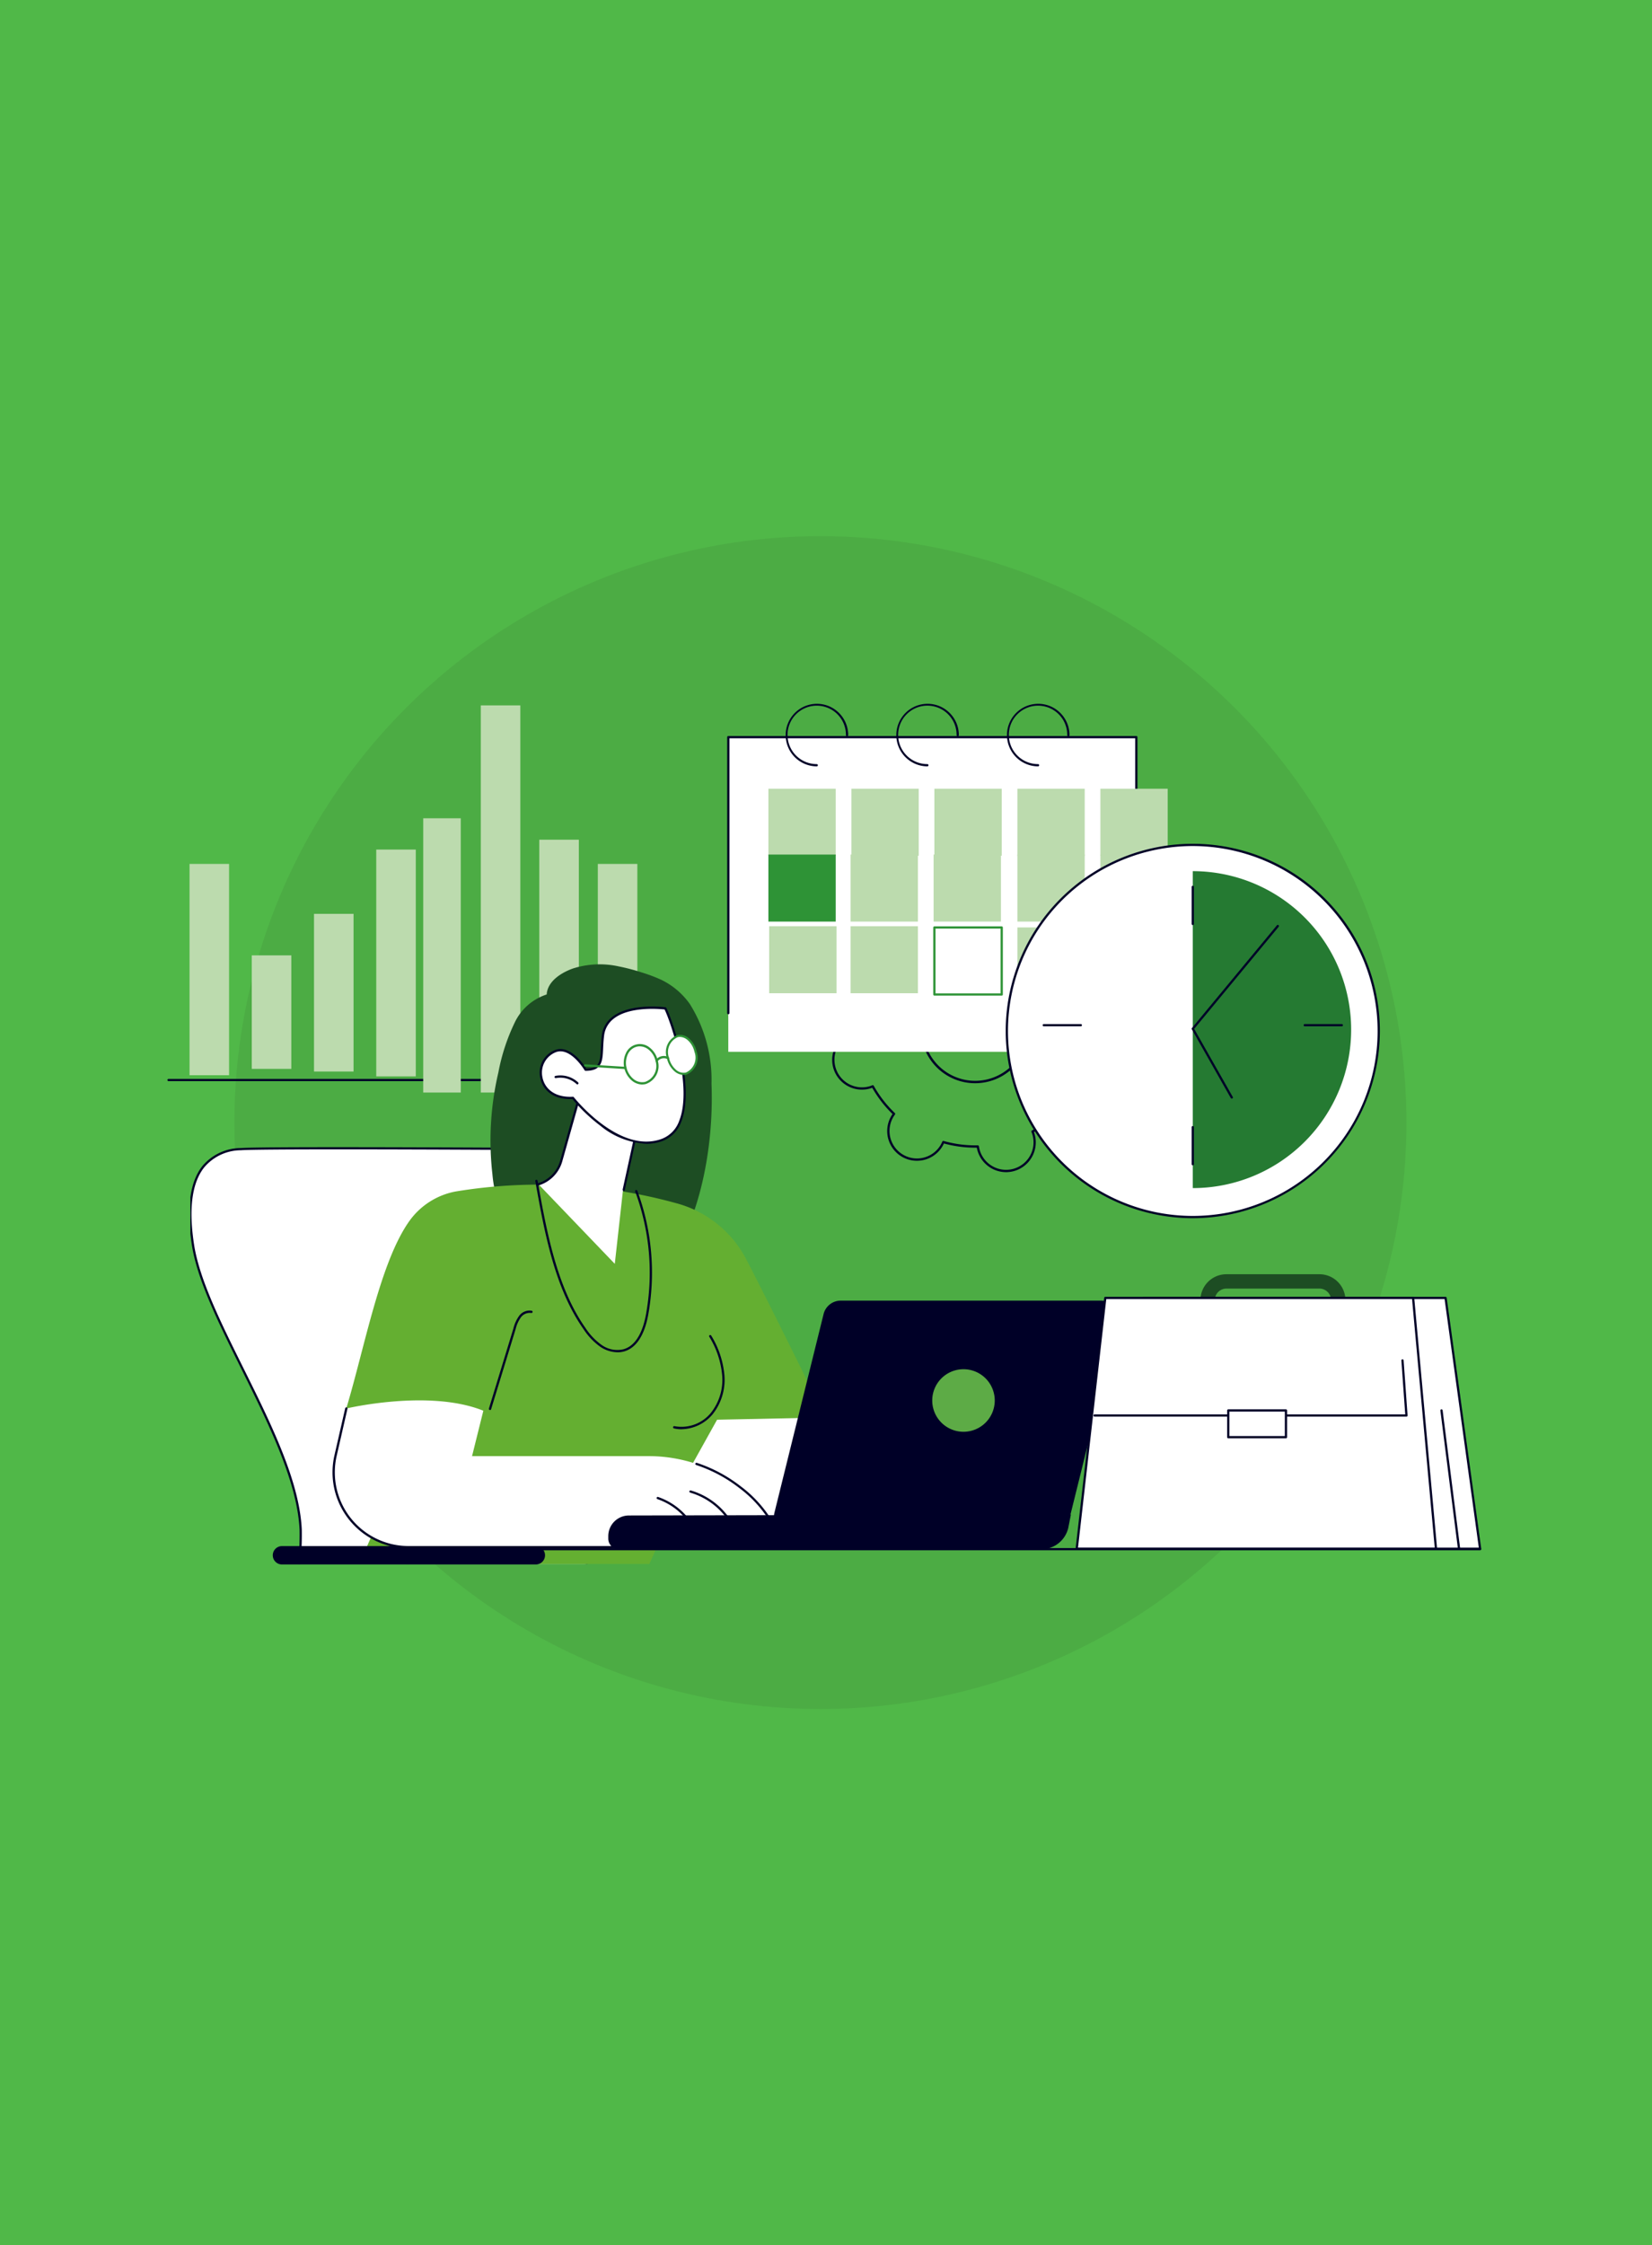 <svg xmlns="http://www.w3.org/2000/svg" xmlns:xlink="http://www.w3.org/1999/xlink" width="148" height="201" viewBox="0 0 148 201"><defs><clipPath id="a"><rect width="83.456" height="55.248" fill="none"/></clipPath></defs><g transform="translate(-499 565)"><rect width="148" height="201" transform="translate(499 -565)" fill="#50b848"/><circle cx="52.5" cy="52.5" r="52.5" transform="translate(520 -517)" fill="#4cac44"/><g transform="translate(514 -502)"><g transform="translate(0)"><path d="M47.638,132.047H2.422a.1.1,0,1,1,0-.2H47.638a.1.1,0,1,1,0,.2" transform="translate(-2.322 -98.257)" fill="#000027"/><rect width="3.542" height="18.916" transform="translate(1.98 14.343)" fill="#bcdbae"/><rect width="3.542" height="10.163" transform="translate(7.556 22.529)" fill="#bcdbae"/><rect width="3.542" height="14.118" transform="translate(13.132 18.812)" fill="#bcdbae"/><rect width="3.542" height="20.305" transform="translate(18.708 13.058)" fill="#bcdbae"/><rect width="3.364" height="24.553" transform="translate(22.916 10.257)" fill="#bcdbae"/><rect width="3.542" height="34.659" transform="translate(28.073 0.15)" fill="#bcdbae"/><rect width="3.542" height="22.636" transform="translate(33.315 12.174)" fill="#bcdbae"/><rect width="3.542" height="18.916" transform="translate(38.557 14.343)" fill="#bcdbae"/><g transform="translate(2.055 21.766)" clip-path="url(#a)"><path d="M52.122,226.5H20.194s-3.568-.178-3.924-6.421,3.746-10.88,3.389-18.728-8.58-18.55-9.65-25.506,1.784-8.383,4.281-8.562,29.449,0,29.449,0l2.141,52.44h7.135s-.624,7.046-.892,6.778" transform="translate(-9.777 -149.168)" fill="#fff"/><path d="M51.878,226.341a.116.116,0,0,1-.041-.007h-31.9a3.361,3.361,0,0,1-1.894-.895c-.869-.765-1.943-2.362-2.13-5.621-.171-2.986.671-5.6,1.561-8.368A27.779,27.779,0,0,0,19.3,201.088c-.2-4.289-2.744-9.42-5.208-14.381-2.034-4.1-3.956-7.964-4.441-11.115-.5-3.269-.182-5.649.953-7.072a4.516,4.516,0,0,1,3.419-1.6c2.473-.177,29.188,0,29.457,0a.1.1,0,0,1,.1.1l2.137,52.343h7.038a.1.1,0,0,1,.1.109c0,.017-.15,1.691-.331,3.356-.372,3.429-.507,3.478-.6,3.513a.112.112,0,0,1-.04.007m.055-.179h0ZM22.759,167.037c-4.357,0-7.9.02-8.722.079a4.327,4.327,0,0,0-3.277,1.53c-1.1,1.378-1.406,3.7-.912,6.917.48,3.12,2.395,6.975,4.422,11.056,2.474,4.98,5.032,10.129,5.229,14.461a27.942,27.942,0,0,1-1.838,10.433c-.884,2.749-1.72,5.346-1.551,8.295.182,3.18,1.215,4.731,2.051,5.472a3.24,3.24,0,0,0,1.778.855h31.9a62.83,62.83,0,0,0,.805-6.577H45.619a.1.1,0,0,1-.1-.1l-2.137-52.344c-1.158-.007-12.359-.078-20.624-.078" transform="translate(-9.518 -148.906)" fill="#000027"/><path d="M92.737,263.64l-6.885,15.332L60.936,276.6l5.082-11.481Z" transform="translate(-46.837 -219.031)" fill="#64af31"/><path d="M47.3,322.987a.1.1,0,0,1-.1-.1,30.984,30.984,0,0,1,1-7.815,30.135,30.135,0,0,1,8.518-14.788.1.1,0,1,1,.136.147,29.935,29.935,0,0,0-8.458,14.683,30.775,30.775,0,0,0-.993,7.765.1.1,0,0,1-.1.1h0" transform="translate(-36.884 -245.559)" fill="#000027"/><path d="M60.134,298.084H37.388a.822.822,0,1,1,0-1.644H60.134a.822.822,0,0,1,0,1.644" transform="translate(-29.183 -242.791)" fill="#000027"/><path d="M127.118,118.114a12.793,12.793,0,0,0-1.943-7.1,6.711,6.711,0,0,0-2.557-2.167,14.118,14.118,0,0,0-1.771-.665,17.512,17.512,0,0,0-2.013-.529,7.908,7.908,0,0,0-4.118.176c-1.024.362-2.29,1.128-2.365,2.33a4.816,4.816,0,0,0-2.867,2.52,17.787,17.787,0,0,0-1.461,4.459,26.652,26.652,0,0,0-.536,9.1,12.088,12.088,0,0,0,3.161,7.165,9.688,9.688,0,0,0,6.773,2.672,9.794,9.794,0,0,0,3.7-.707,6.026,6.026,0,0,0,2.711-2.009c2.454-4.1,3.492-10.018,3.284-15.245" transform="translate(-80.429 -105.895)" fill="#1d4d23"/><path d="M180.8,255.839h-19.1l1.363-11.092,10.459-2.034Z" transform="translate(-119.835 -203.871)" fill="#fff"/><path d="M180.541,255.676h-19.1a.1.1,0,0,1-.075-.034.1.1,0,0,1-.025-.079l1.363-11.091a.1.1,0,0,1,.08-.086l10.459-2.034a.1.1,0,0,1,.107.05l7.276,13.126a.1.1,0,0,1-.088.149m-18.984-.2H180.37l-7.158-12.913L162.9,244.568Z" transform="translate(-119.572 -203.607)" fill="#050605"/><path d="M93.688,199.973l9.682-.2s-4.331-8.881-7.053-14.13A9.967,9.967,0,0,0,90,180.582a46.078,46.078,0,0,0-19.752-1.038,6.586,6.586,0,0,0-4.147,2.668c-2.613,3.7-3.978,11.264-5.634,16.757l10.687.2-2.546,8.894,20.637-.118Z" transform="translate(-46.5 -157.639)" fill="#64af31"/><path d="M106.916,228.783a.1.1,0,0,1-.029,0,.1.1,0,0,1-.067-.125l2.2-7.188a3.25,3.25,0,0,1,.5-1.1,1.158,1.158,0,0,1,1.132-.467.1.1,0,1,1-.046.2.98.98,0,0,0-.929.4,3.053,3.053,0,0,0-.463,1.036l-2.2,7.187a.1.1,0,0,1-.1.071" transform="translate(-80.073 -187.325)" fill="#000027"/><path d="M129.262,192.884a2.833,2.833,0,0,1-1.533-.487,5.8,5.8,0,0,1-1.5-1.568c-2.615-3.7-3.52-8.75-4.318-13.2l-.012-.069a.1.1,0,1,1,.2-.035l.012.069c.795,4.431,1.7,9.454,4.285,13.122a5.625,5.625,0,0,0,1.448,1.515,2.418,2.418,0,0,0,1.961.381c1.23-.352,1.759-1.829,1.988-3.006a20.924,20.924,0,0,0-.947-11.115.1.1,0,1,1,.187-.073,21.133,21.133,0,0,1,.957,11.226c-.342,1.766-1.078,2.859-2.129,3.161a2.148,2.148,0,0,1-.593.081" transform="translate(-90.995 -156.587)" fill="#000027"/><path d="M167.45,236.317a2.994,2.994,0,0,1-.675-.076.1.1,0,0,1,.045-.2,3.407,3.407,0,0,0,3.237-1.158,4.753,4.753,0,0,0,1.037-3.4,7.942,7.942,0,0,0-1.157-3.454.1.1,0,0,1,.173-.1,8.139,8.139,0,0,1,1.183,3.542,4.953,4.953,0,0,1-1.085,3.543,3.724,3.724,0,0,1-2.758,1.3" transform="translate(-123.451 -193.129)" fill="#000027"/><path d="M96.6,262.245H63.05a6.7,6.7,0,0,1-6.533-8.2l.965-4.215s7.428-1.759,12.276.2l-1.012,4.065H84.478a13.443,13.443,0,0,1,8.279,2.781,10.928,10.928,0,0,1,3.847,5.372" transform="translate(-43.511 -208.501)" fill="#fff"/><path d="M96.342,263.992H62.788a6.8,6.8,0,0,1-6.631-8.321l.965-4.215a.1.1,0,0,1,.2.045l-.965,4.215a6.6,6.6,0,0,0,6.435,8.075H96.2a10.8,10.8,0,0,0-3.771-5.193,12.872,12.872,0,0,0-3.872-2.064.1.1,0,1,1,.063-.19,13.064,13.064,0,0,1,3.933,2.1,10.968,10.968,0,0,1,3.881,5.421.1.1,0,0,1-.1.13" transform="translate(-43.249 -210.148)" fill="#000027"/><path d="M176.138,282.173a.1.1,0,0,1-.093-.063,6.2,6.2,0,0,0-3.982-3.559.1.1,0,1,1,.055-.193,6.408,6.408,0,0,1,4.113,3.677.1.1,0,0,1-.093.138" transform="translate(-127.286 -229.69)" fill="#000027"/><path d="M164.868,283.78a.1.1,0,0,1-.092-.06,5.747,5.747,0,0,0-3.366-3.059.1.1,0,1,1,.064-.19,5.95,5.95,0,0,1,3.486,3.168.1.1,0,0,1-.051.132.1.1,0,0,1-.041.009" transform="translate(-119.572 -231.22)" fill="#000027"/><path d="M130.49,156.8l-.718,6.454-6.837-7.123a3.047,3.047,0,0,0,2.041-2.084l1.86-6.578,5.174,2.6Z" transform="translate(-91.749 -134.874)" fill="#fff"/><path d="M130.313,156.455l-.021,0a.1.1,0,0,1-.077-.119l1.417-6.479-5-2.508-1.827,6.461a3.134,3.134,0,0,1-2.107,2.153.1.1,0,0,1-.059-.192,2.934,2.934,0,0,0,1.973-2.015l1.86-6.578a.1.1,0,0,1,.142-.062l5.174,2.6a.1.1,0,0,1,.053.111l-1.434,6.555a.1.1,0,0,1-.1.079" transform="translate(-91.486 -134.61)" fill="#000027"/><path d="M127.706,127.083s-1.254-2.118-2.627-1.69c-2.093.651-1.958,4.391,1.491,4.211,0,0,4.08,5.212,7.994,3.765s1.043-10.261.284-11.772c0,0-5.2-.692-5.588,2.443-.226,1.824.212,3.044-1.555,3.044" transform="translate(-92.305 -116.087)" fill="#fff"/><path d="M132.879,133.448a7.046,7.046,0,0,1-4.1-1.61,15.074,15.074,0,0,1-2.516-2.4c-1.86.078-2.709-.944-2.886-1.932a2.16,2.16,0,0,1,1.412-2.477c1.327-.413,2.506,1.355,2.713,1.686,1.229-.019,1.26-.671,1.315-1.842.016-.333.034-.71.084-1.114a2.435,2.435,0,0,1,.957-1.684c1.612-1.245,4.617-.862,4.744-.845a.1.1,0,0,1,.077.054c.611,1.216,2.568,7.068,1.344,10.172a2.861,2.861,0,0,1-1.683,1.739,4.17,4.17,0,0,1-1.455.256m-6.574-4.216a.1.1,0,0,1,.079.039c.041.052,4.08,5.138,7.881,3.733a2.669,2.669,0,0,0,1.566-1.624c1.185-3-.685-8.663-1.313-9.96-.41-.046-3.109-.3-4.543.811a2.241,2.241,0,0,0-.88,1.55c-.049.4-.067.769-.082,1.1-.056,1.18-.1,2.033-1.572,2.033a.1.1,0,0,1-.087-.049c-.012-.021-1.229-2.045-2.511-1.646a1.967,1.967,0,0,0-1.274,2.25c.164.914.968,1.857,2.73,1.765h.005" transform="translate(-92.039 -115.816)" fill="#000027"/><path d="M130.218,144.353a.1.1,0,0,1-.069-.028,2.129,2.129,0,0,0-1.854-.535.1.1,0,0,1-.039-.2,2.334,2.334,0,0,1,2.031.586.1.1,0,0,1-.069.173" transform="translate(-95.546 -132.037)" fill="#000027"/><path d="M153.856,135.127a1.458,1.458,0,1,1-1.785-1.353,1.6,1.6,0,0,1,1.785,1.353" transform="translate(-112.086 -124.932)" fill="#fff"/><path d="M152.308,136.993a1.468,1.468,0,0,1-.887-.314,2.072,2.072,0,0,1-.577-2.5,1.373,1.373,0,0,1,2.126-.492,1.994,1.994,0,0,1,.72,1.148,1.7,1.7,0,0,1-1.085,2.12,1.316,1.316,0,0,1-.3.034m-.226-3.415a1.112,1.112,0,0,0-.252.029,1.219,1.219,0,0,0-.807.667,1.871,1.871,0,0,0,.519,2.246,1.219,1.219,0,0,0,1.019.244,1.5,1.5,0,0,0,.935-1.879,1.794,1.794,0,0,0-.646-1.033,1.27,1.27,0,0,0-.767-.273" transform="translate(-111.822 -124.668)" fill="#2e9336"/><path d="M167.349,132.117a1.547,1.547,0,0,1-.848,1.962c-.682.158-1.409-.465-1.623-1.39a1.547,1.547,0,0,1,.848-1.962c.682-.158,1.409.465,1.623,1.39" transform="translate(-122.09 -122.73)" fill="#fff"/><path d="M166.039,133.95a1.285,1.285,0,0,1-.832-.337,2.151,2.151,0,0,1-.667-1.152,1.64,1.64,0,0,1,.919-2.075,1.213,1.213,0,0,1,1.07.309,2.151,2.151,0,0,1,.667,1.152,1.64,1.64,0,0,1-.918,2.075,1.053,1.053,0,0,1-.238.027m-.344-3.4a.854.854,0,0,0-.194.022,1.459,1.459,0,0,0-.777,1.849,1.964,1.964,0,0,0,.605,1.051,1.03,1.03,0,0,0,.9.268,1.458,1.458,0,0,0,.777-1.849,1.962,1.962,0,0,0-.605-1.051,1.1,1.1,0,0,0-.71-.291" transform="translate(-121.844 -122.482)" fill="#2e9336"/><path d="M161.079,137.717a.1.1,0,0,1-.077-.164.908.908,0,0,1,1.146-.258.1.1,0,0,1-.1.173.723.723,0,0,0-.89.213.1.1,0,0,1-.077.036" transform="translate(-119.309 -127.422)" fill="#2e9336"/><path d="M141.438,140.36h-.006l-3.614-.223a.1.1,0,0,1,.012-.2l3.614.223a.1.1,0,0,1-.006.2" transform="translate(-102.462 -129.419)" fill="#2e9336"/><path d="M184.256,289.289h-37.69a.942.942,0,0,1-.942-.942v-.222a1.853,1.853,0,0,1,1.853-1.853l39.592-.083-.234,1.194a2.477,2.477,0,0,1-2.579,1.905" transform="translate(-108.185 -235.365)" fill="#000027"/><path d="M224.506,237.718H201.2a1.532,1.532,0,0,1-1.487-1.9l4.4-17.77a1.532,1.532,0,0,1,1.487-1.163h23.307a1.532,1.532,0,0,1,1.487,1.9l-4.4,17.77a1.532,1.532,0,0,1-1.487,1.163" transform="translate(-147.334 -185.16)" fill="#000027"/><path d="M224.374,237.636H201.067a1.582,1.582,0,0,1-1.536-1.963l4.4-17.77a1.58,1.58,0,0,1,1.536-1.2h23.307a1.582,1.582,0,0,1,1.536,1.963l-4.405,17.77a1.579,1.579,0,0,1-1.536,1.2m-18.9-20.834a1.479,1.479,0,0,0-1.438,1.125l-4.4,17.77a1.482,1.482,0,0,0,1.438,1.838h23.307a1.479,1.479,0,0,0,1.438-1.125l4.4-17.77a1.482,1.482,0,0,0-1.438-1.838Z" transform="translate(-147.202 -185.029)" fill="#000027"/><path d="M256.525,241.775a2.8,2.8,0,1,1-2.8-2.8,2.8,2.8,0,0,1,2.8,2.8" transform="translate(-184.462 -201.161)" fill="#5dab46"/></g><g transform="translate(26.457)"><path d="M215.844,297.273H124.8a.1.1,0,0,1,0-.2h91.042a.1.1,0,1,1,0,.2" transform="translate(-124.701 -221.483)" fill="#000027"/><path d="M365.789,206.111v-2.129a1.043,1.043,0,0,1,1.041-1.041h8.336a1.043,1.043,0,0,1,1.042,1.041v2.129h1.285v-2.129a2.329,2.329,0,0,0-2.327-2.327h-8.336a2.33,2.33,0,0,0-2.327,2.327v2.129Z" transform="translate(-298.416 -150.579)" fill="#1d4d23"/><path d="M362.543,214.635h-1.41a1.265,1.265,0,1,1,0-2.529h1.41a1.265,1.265,0,0,1,0,2.529" transform="translate(-295.058 -158.268)" fill="#fff"/><path d="M362.771,214.471h-2.392a.875.875,0,0,1-.874-.874v-.982a.875.875,0,0,1,.874-.874h2.392a.875.875,0,0,1,.874.874v.982a.875.875,0,0,1-.874.874m-2.392-2.529a.674.674,0,0,0-.673.673v.982a.674.674,0,0,0,.673.673h2.392a.674.674,0,0,0,.673-.673v-.982a.674.674,0,0,0-.673-.673Z" transform="translate(-294.795 -158.007)" fill="#000027"/><path d="M404.63,214.635h-1.41a1.265,1.265,0,1,1,0-2.529h1.41a1.265,1.265,0,1,1,0,2.529" transform="translate(-325.546 -158.268)" fill="#fff"/><path d="M404.858,214.471h-2.392a.875.875,0,0,1-.874-.874v-.982a.875.875,0,0,1,.874-.874h2.392a.875.875,0,0,1,.874.874v.982a.875.875,0,0,1-.874.874m-2.392-2.529a.674.674,0,0,0-.673.673v.982a.674.674,0,0,0,.673.673h2.392a.674.674,0,0,0,.673-.673v-.982a.674.674,0,0,0-.673-.673Z" transform="translate(-325.283 -158.007)" fill="#000027"/><path d="M370.822,238.285H338.639l2.05-22.448h27.039Z" transform="translate(-279.679 -162.636)" fill="#fff"/><path d="M370.558,238.122H338.376a.1.1,0,0,1-.1-.109l2.049-22.448a.1.1,0,0,1,.1-.091h27.039a.1.1,0,0,1,.1.087l3.094,22.448a.1.1,0,0,1-.1.114m-32.072-.2h31.958l-3.066-22.248h-26.86Z" transform="translate(-279.416 -162.373)" fill="#000027"/><path d="M444.178,264.592a.1.1,0,0,1-.1-.088l-1.572-12.378a.1.1,0,1,1,.2-.025l1.572,12.378a.1.1,0,0,1-.087.112h-.013" transform="translate(-354.921 -188.842)" fill="#000027"/><path d="M356.475,238.285H324.292l2.557-22.448h27.576Z" transform="translate(-269.286 -162.636)" fill="#fff"/><path d="M356.21,238.122H324.028a.1.1,0,0,1-.1-.112l2.558-22.448a.1.1,0,0,1,.1-.089h27.576a.1.1,0,0,1,.1.091l2.05,22.448a.1.1,0,0,1-.1.109m-32.07-.2H356.1l-2.031-22.248H326.675Z" transform="translate(-269.022 -162.373)" fill="#000027"/><path d="M357.763,240.894H329.821a.1.1,0,0,1,0-.2h27.834l-.346-4.824a.1.1,0,1,1,.2-.014l.354,4.932a.1.1,0,0,1-.1.107" transform="translate(-273.219 -177.07)" fill="#000027"/><rect width="5.169" height="2.392" transform="translate(68.582 63.271)" fill="#fff"/><path d="M378.457,254.606h-5.169a.1.1,0,0,1-.1-.1v-2.392a.1.1,0,0,1,.1-.1h5.169a.1.1,0,0,1,.1.1v2.392a.1.1,0,0,1-.1.1m-5.069-.2h4.968v-2.191h-4.968Z" transform="translate(-304.707 -188.842)" fill="#000027"/><path d="M260.369,92.2a2.666,2.666,0,0,1-2.564-1.964c-.019-.071-.036-.147-.05-.23a10.53,10.53,0,0,1-2.95-.375c-.035.077-.07.146-.106.21a2.662,2.662,0,1,1-4.622-2.643c.037-.064.079-.13.127-.2a10.559,10.559,0,0,1-1.821-2.353c-.079.03-.152.054-.223.073a2.663,2.663,0,0,1-1.4-5.139c.071-.019.147-.036.23-.05a10.553,10.553,0,0,1,.375-2.952c-.077-.035-.146-.07-.21-.106a2.663,2.663,0,1,1,2.64-4.624c.064.036.129.078.2.127a10.55,10.55,0,0,1,2.351-1.822c-.03-.079-.054-.153-.073-.224a2.661,2.661,0,1,1,5.135-1.4c.019.071.036.147.05.23a10.513,10.513,0,0,1,2.95.375c.035-.077.07-.146.106-.21a2.662,2.662,0,1,1,4.622,2.643c-.037.064-.079.13-.127.2a10.558,10.558,0,0,1,1.821,2.353c.079-.03.152-.054.224-.073a2.663,2.663,0,0,1,1.4,5.139c-.071.019-.147.036-.23.05a10.565,10.565,0,0,1-.375,2.952c.077.035.146.07.21.106a2.663,2.663,0,1,1-2.64,4.624c-.064-.037-.129-.079-.2-.127a10.53,10.53,0,0,1-2.351,1.822c.03.079.054.152.073.224a2.666,2.666,0,0,1-2.571,3.365m-2.529-2.4a.1.1,0,0,1,.1.086,2.541,2.541,0,0,0,.059.294,2.461,2.461,0,1,0,4.748-1.3,2.421,2.421,0,0,0-.1-.283.1.1,0,0,1,.044-.125,10.333,10.333,0,0,0,2.441-1.892.1.1,0,0,1,.133-.011,2.493,2.493,0,0,0,.249.166,2.462,2.462,0,0,0,2.441-4.276,2.487,2.487,0,0,0-.269-.131.1.1,0,0,1-.058-.12,10.364,10.364,0,0,0,.389-3.065.1.1,0,0,1,.086-.1,2.427,2.427,0,0,0,.293-.06,2.463,2.463,0,1,0-1.578-4.654.1.1,0,0,1-.126-.044,10.354,10.354,0,0,0-1.891-2.443.1.1,0,0,1-.011-.133,2.461,2.461,0,1,0-4.108-2.693,2.507,2.507,0,0,0-.131.27.1.1,0,0,1-.12.058,10.333,10.333,0,0,0-3.063-.39.1.1,0,0,1-.1-.086,2.54,2.54,0,0,0-.059-.294,2.461,2.461,0,1,0-4.748,1.3,2.532,2.532,0,0,0,.1.283.1.1,0,0,1-.044.125,10.357,10.357,0,0,0-2.441,1.892.1.1,0,0,1-.132.011,2.374,2.374,0,0,0-.249-.166,2.462,2.462,0,0,0-2.441,4.276,2.491,2.491,0,0,0,.269.131.1.1,0,0,1,.058.12,10.366,10.366,0,0,0-.389,3.065.1.1,0,0,1-.085.1,2.447,2.447,0,0,0-2.02,3.083,2.461,2.461,0,0,0,3.022,1.728,2.523,2.523,0,0,0,.283-.1.1.1,0,0,1,.126.044,10.36,10.36,0,0,0,1.891,2.443.1.1,0,0,1,.011.132,2.5,2.5,0,0,0-.165.25,2.461,2.461,0,1,0,4.274,2.444,2.52,2.52,0,0,0,.131-.269.1.1,0,0,1,.12-.058,10.353,10.353,0,0,0,3.063.39h0m-.243-5.56a4.864,4.864,0,1,1,1.285-.173,4.888,4.888,0,0,1-1.285.173m.013-9.523a4.663,4.663,0,0,0-4.5,5.887,4.654,4.654,0,1,0,4.5-5.887" transform="translate(-211.699 -50.263)" fill="#000027"/><rect width="36.553" height="28.171" transform="translate(23.79 2.992)" fill="#fff"/><path d="M247.315,35.405a.1.1,0,0,1-.1-.1V10.694H210.862V35.3a.1.1,0,1,1-.2,0V10.593a.1.1,0,0,1,.1-.1h36.553a.1.1,0,0,1,.1.1V35.3a.1.1,0,0,1-.1.1" transform="translate(-186.971 -7.601)" fill="#000027"/><path d="M304.3,5.608a2.8,2.8,0,1,1,2.818-2.8.1.1,0,1,1-.2,0,2.617,2.617,0,1,0-2.617,2.6.1.1,0,0,1,0,.2" transform="translate(-252.762)" fill="#000027"/><path d="M268.331,5.608a2.8,2.8,0,1,1,2.818-2.8.1.1,0,1,1-.2,0,2.618,2.618,0,1,0-2.618,2.6.1.1,0,1,1,0,.2" transform="translate(-226.706)" fill="#000027"/><path d="M232.363,5.608a2.8,2.8,0,1,1,2.818-2.8.1.1,0,1,1-.2,0,2.617,2.617,0,1,0-2.617,2.6.1.1,0,0,1,0,.2" transform="translate(-200.651)" fill="#000027"/><rect width="6.032" height="6.001" transform="translate(57.125 7.611)" fill="#bcdbae"/><rect width="6.032" height="6.001" transform="translate(49.689 7.611)" fill="#bcdbae"/><rect width="6.032" height="6.001" transform="translate(42.253 7.611)" fill="#bcdbae"/><rect width="6.032" height="6.001" transform="translate(34.818 7.611)" fill="#bcdbae"/><rect width="6.032" height="6.001" transform="translate(27.382 7.611)" fill="#bcdbae"/><rect width="6.032" height="6.001" transform="translate(57.125 13.505)" fill="#bcdbae"/><rect width="6.032" height="6.001" transform="translate(49.689 13.505)" fill="#bcdbae"/><rect width="6.032" height="6.001" transform="translate(42.183 13.505)" fill="#bcdbae"/><rect width="6.032" height="6.001" transform="translate(34.747 13.505)" fill="#bcdbae"/><rect width="6.032" height="6.001" transform="translate(34.747 19.919)" fill="#bcdbae"/><rect width="6.032" height="6.001" transform="translate(27.452 19.919)" fill="#bcdbae"/><rect width="6.032" height="6.001" transform="translate(27.382 13.505)" fill="#2e9336"/><rect width="6.032" height="6.001" transform="translate(57.125 20.028)" fill="#bcdbae"/><rect width="6.032" height="6.001" transform="translate(49.689 20.028)" fill="#bcdbae"/><rect width="6.032" height="6.001" transform="translate(42.253 20.028)" fill="#fff"/><path d="M283.788,85.052h-6.032a.1.1,0,0,1-.1-.1v-6a.1.1,0,0,1,.1-.1h6.032a.1.1,0,0,1,.1.1v6a.1.1,0,0,1-.1.1m-5.932-.2h5.832v-5.8h-5.832Z" transform="translate(-235.502 -58.919)" fill="#2e9336"/><path d="M334.888,69.29A16.659,16.659,0,1,1,318.23,52.631,16.658,16.658,0,0,1,334.888,69.29" transform="translate(-252.827 -39.995)" fill="#fff"/><path d="M317.966,85.784a16.759,16.759,0,1,1,16.759-16.759,16.778,16.778,0,0,1-16.759,16.759m0-33.317a16.558,16.558,0,1,0,16.559,16.558,16.577,16.577,0,0,0-16.559-16.558" transform="translate(-252.563 -39.726)" fill="#000027"/><path d="M362.017,75.786V61.6a14.186,14.186,0,0,1,0,28.373Z" transform="translate(-296.614 -46.609)" fill="#257a32"/><path d="M361.753,67.79a.1.1,0,0,1-.1-.1V64.37a.1.1,0,1,1,.2,0V67.69a.1.1,0,0,1-.1.1" transform="translate(-296.351 -47.974)" fill="#000027"/><path d="M361.753,152.631a.1.1,0,0,1-.1-.1v-3.319a.1.1,0,1,1,.2,0v3.319a.1.1,0,0,1-.1.1" transform="translate(-296.351 -111.304)" fill="#000027"/><path d="M316.631,112.914h-3.319a.1.1,0,1,1,0-.2h3.319a.1.1,0,0,1,0,.2" transform="translate(-261.259 -84.034)" fill="#000027"/><path d="M401.472,112.914h-3.319a.1.1,0,0,1,0-.2h3.319a.1.1,0,0,1,0,.2" transform="translate(-322.718 -84.034)" fill="#000027"/><path d="M365.246,94.9a.1.1,0,0,1-.087-.051l-3.492-6.154a.1.1,0,0,1,.01-.114l7.616-9.194a.1.1,0,0,1,.155.128l-7.572,9.141,3.458,6.093a.1.1,0,0,1-.038.137.1.1,0,0,1-.049.013" transform="translate(-296.351 -59.547)" fill="#000027"/></g></g></g></g></svg>